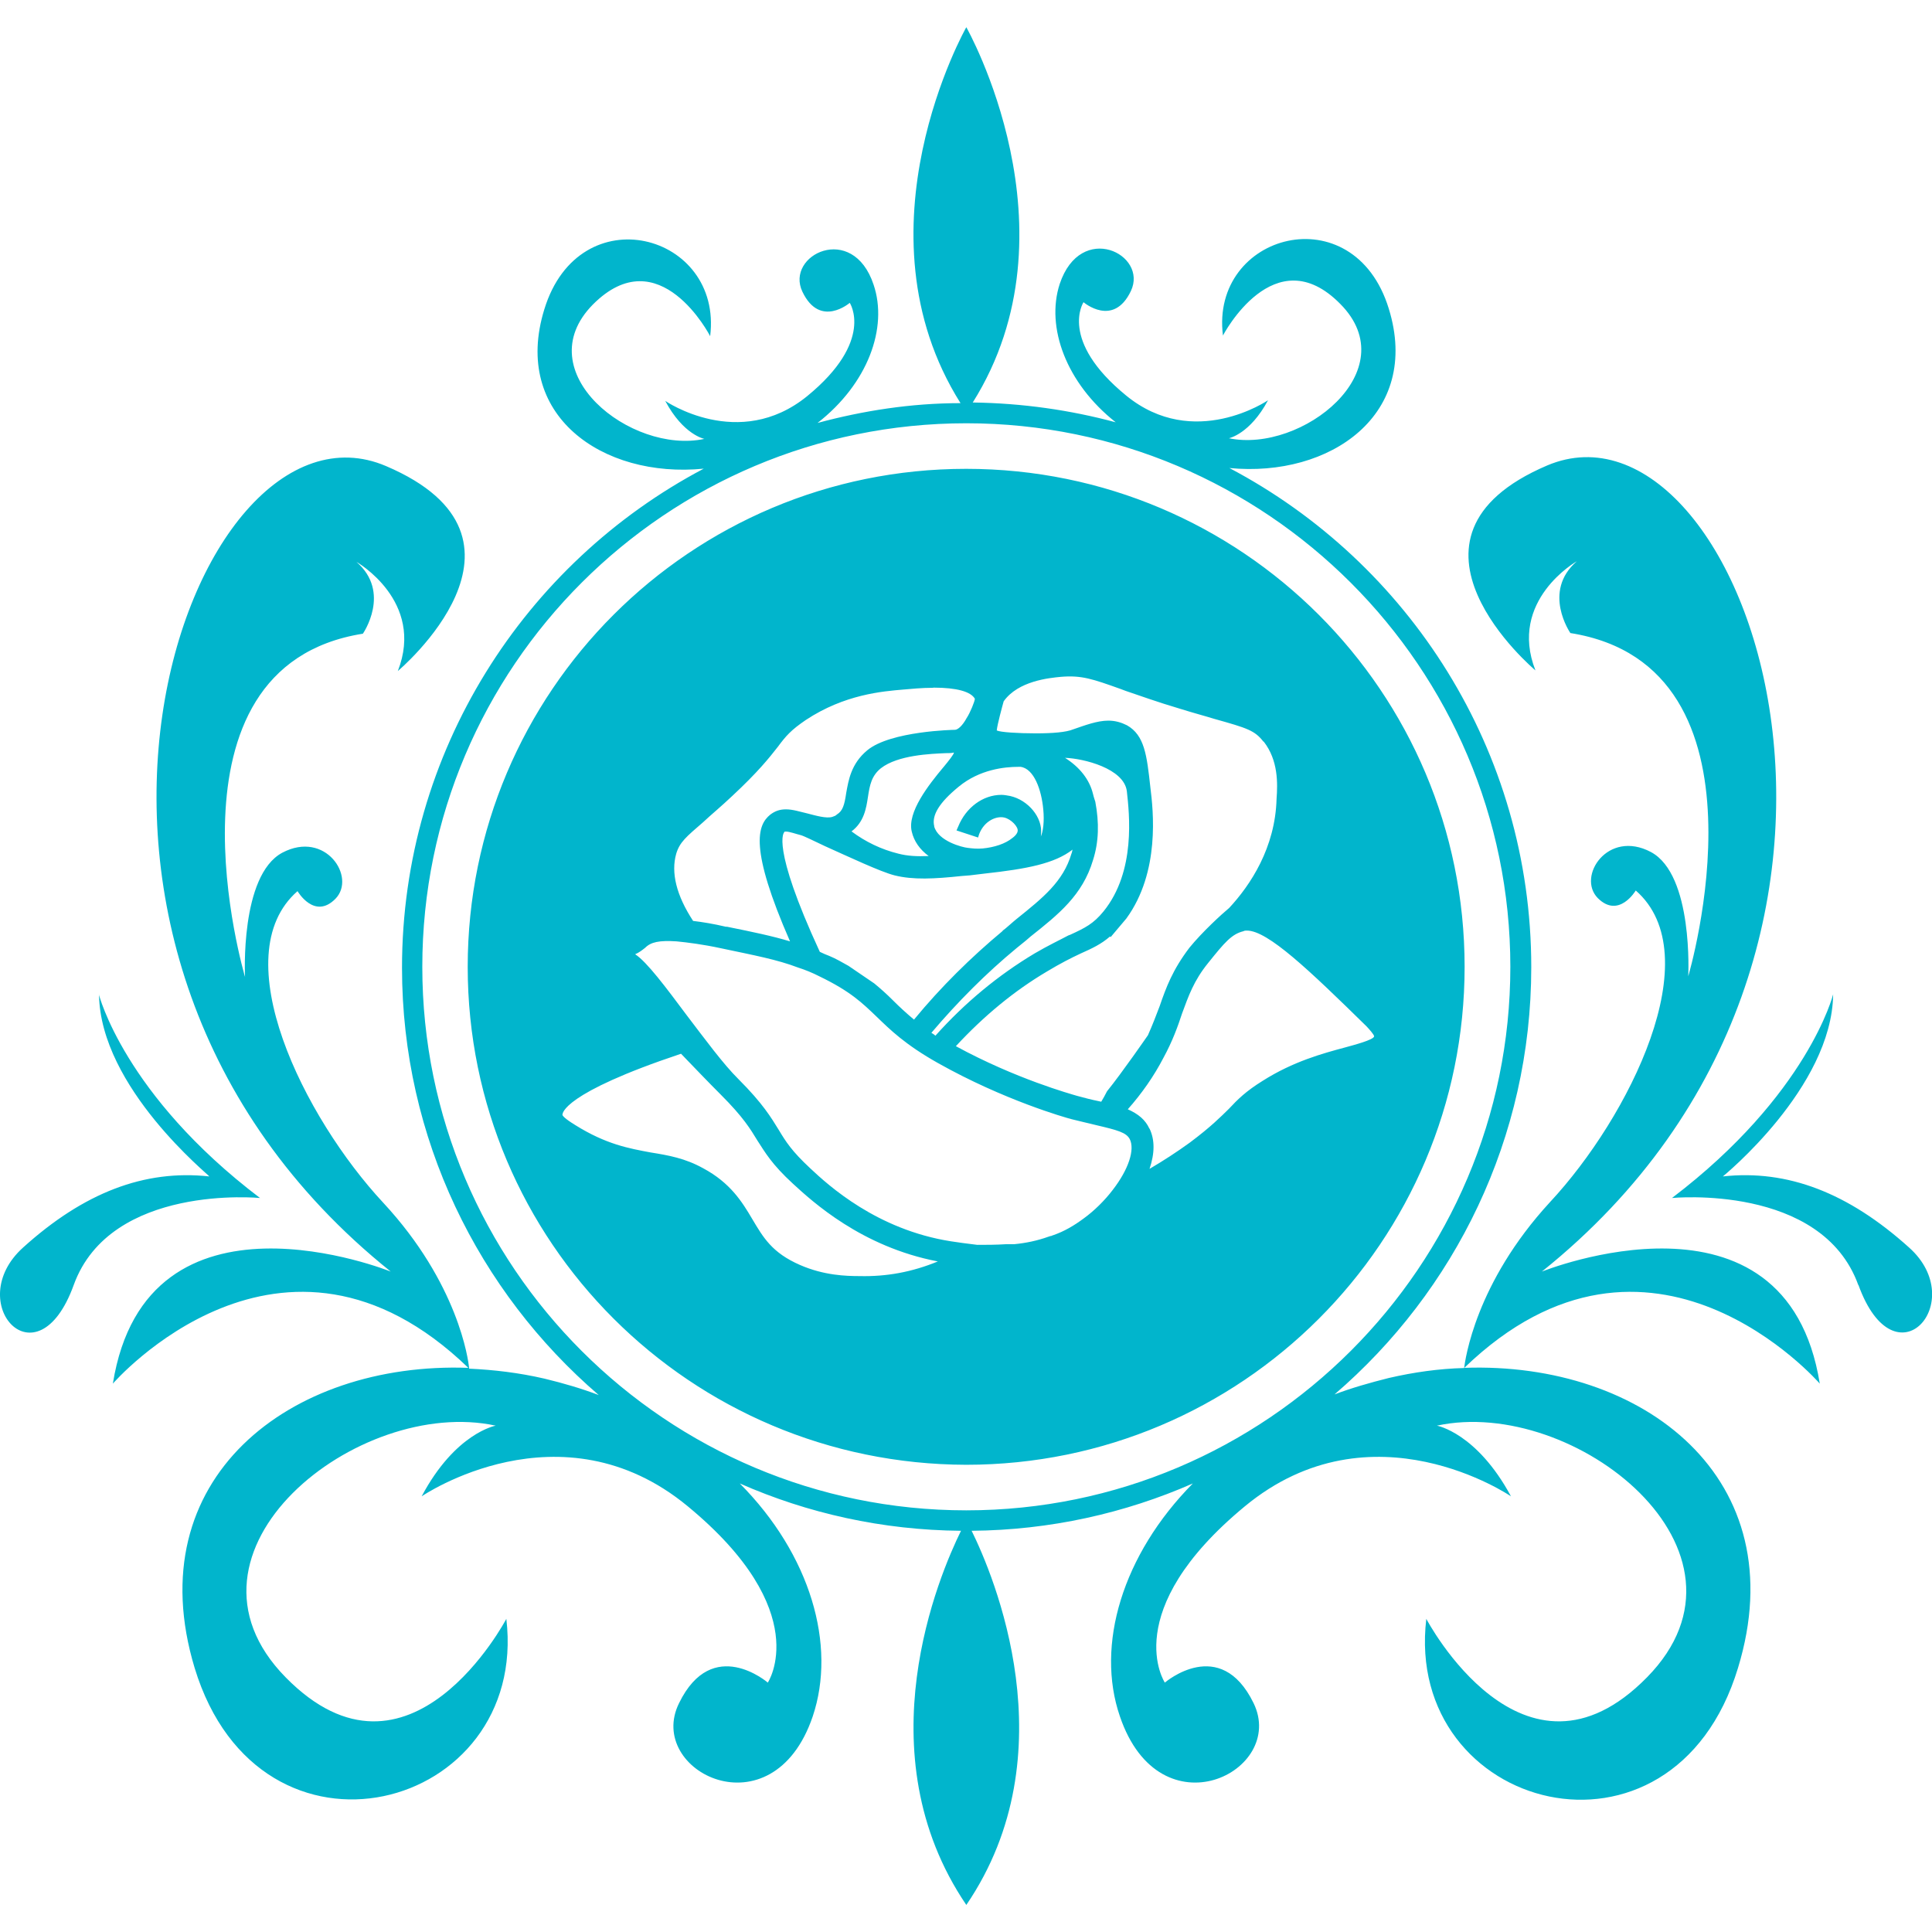 <?xml version="1.0" encoding="UTF-8"?>
<svg id="Layer_1" data-name="Layer 1" xmlns="http://www.w3.org/2000/svg" viewBox="0 0 120 120">
  <defs>
    <style>
      .cls-1 {
        fill: #01b5cc;
      }
    </style>
  </defs>
  <path class="cls-1" d="M6.14,61.76s1.56,6.24,10.01,12.65c0,0-9.28-.91-11.57,5.4-2.28,6.31-6.93,1.09-3.15-2.32,3.77-3.41,7.54-4.86,11.57-4.42.04-.04-6.78-5.51-6.85-11.31ZM62.48,77.28h.51c.73-.07,1.45-.22,2.14-.47.04,0,.07-.04.15-.04.04,0,.07-.04.11-.04.73-.25,1.34-.62,1.92-1.05.65-.47,1.31-1.12,1.81-1.78.98-1.27,1.38-2.5,1.05-3.15-.22-.4-.69-.54-2.1-.87-.44-.11-.94-.22-1.49-.36-.44-.11-4.24-1.2-8.3-3.48-2.07-1.16-3.01-2.1-3.84-2.9-.87-.83-1.6-1.56-3.55-2.5-.43-.22-.87-.4-1.31-.54-1.34-.51-2.72-.76-4.79-1.2-1.16-.25-2.07-.36-2.76-.43-1.09-.07-1.6.04-1.96.4-.18.14-.36.29-.62.4.73.47,1.92,2.07,3.19,3.77,1.16,1.52,2.28,3.05,3.23,3.99,1.52,1.52,2.03,2.39,2.5,3.15.44.73.8,1.31,1.96,2.39,1.12,1.05,4.13,3.81,8.74,4.53.43.07.98.14,1.63.22.54,0,1.16,0,1.78-.04ZM71.4,70.1c.33.69.33,1.52,0,2.5.87-.51,1.7-1.05,2.5-1.63,1.31-.98,1.92-1.6,2.43-2.1.54-.58,1.05-1.09,2.1-1.74,1.89-1.2,3.73-1.7,5.11-2.07.54-.15,1.78-.47,1.81-.69,0-.11-.33-.47-.47-.62-3.55-3.48-6.13-5.95-7.43-5.95-.11,0-.14,0-.22.04-.73.18-1.16.69-2.18,1.96-.91,1.12-1.23,2.07-1.63,3.15-.25.76-.58,1.7-1.16,2.76-.58,1.12-1.34,2.21-2.21,3.19.65.29,1.09.65,1.34,1.2ZM78.47,46.06c-.54-.69-.98-.83-3.05-1.41-.58-.18-1.27-.36-2.1-.62-1.49-.44-2.54-.83-3.41-1.12l-.29-.11c-1.74-.62-2.43-.87-3.73-.76-.72.07-2.65.25-3.55,1.52-.07.25-.4,1.45-.43,1.81.22.11,1.31.18,2.43.18,1.05,0,1.89-.07,2.32-.25.73-.25,1.49-.54,2.18-.54.43,0,.8.11,1.16.29,1.09.62,1.23,1.85,1.45,3.84.18,1.45.62,5.26-1.49,8.16l-.98,1.16s0-.04-.04-.04c-.54.47-1.09.73-1.81,1.05-.62.29-1.27.62-2.1,1.12-2.03,1.2-3.92,2.76-5.66,4.64,3.73,2.03,7.14,2.97,7.51,3.08.51.14.94.25,1.34.33l.18.04c.11-.18.25-.43.36-.65.91-1.12,2.54-3.48,2.54-3.48.29-.65.51-1.23.73-1.81.4-1.16.8-2.25,1.85-3.63.8-.98,1.99-2.07,2.47-2.47,1.31-1.41,2.86-3.73,2.94-6.78.07-.94.11-2.39-.8-3.55ZM58.02,51.32c.25.94,1.78,1.31,2.07,1.34.29.04.62.07.94.04.73-.07,1.41-.29,1.85-.65.25-.18.33-.36.33-.44.04-.25-.4-.73-.83-.83-.47-.11-1.23.18-1.56,1.02l-.07.22-1.34-.44.11-.25c.47-1.16,1.52-1.96,2.68-1.96.18,0,.36.04.54.07,1.12.25,2.03,1.34,1.92,2.36,0,.07,0,.15-.04.22.18-.36.25-1.02.18-1.74-.11-1.23-.58-2.54-1.41-2.65h-.14c-.83,0-2.39.15-3.7,1.23-1.2.98-1.7,1.78-1.52,2.47ZM58.6,47.65c.33-.4.65-.8.65-.91-.15.04-.29.04-.51.04-.91.04-2.97.11-4.03.94-.58.47-.69,1.05-.8,1.78-.11.73-.25,1.56-1.02,2.14.87.65,1.85,1.12,2.9,1.38.58.15,1.16.18,1.89.15-.54-.4-.91-.91-1.05-1.52-.29-1.2,1.05-2.9,1.96-3.99ZM62.27,57.81c.25-.18.47-.4.69-.58l.18-.15c1.63-1.31,2.9-2.32,3.41-4.06.04-.07.04-.18.07-.25-1.12.87-2.83,1.2-5.47,1.49-.29.04-.62.07-.91.11l-.51.04c-1.7.18-3.01.25-4.17-.04-.87-.22-2.86-1.16-4.31-1.81-.62-.29-1.34-.65-1.52-.69-.29-.07-.69-.22-.91-.22-.07,0-.11,0-.11.04,0,0-.87.76,2.21,7.43.22.11.4.18.58.25.44.18.8.4,1.2.62l1.6,1.09c.4.33.76.65,1.16,1.05l.04.04c.36.36.76.73,1.27,1.16,1.67-2.03,3.55-3.88,5.51-5.51ZM67.89,53.42c-.65,2.18-2.14,3.37-3.88,4.75l-.29.25c-.18.14-.36.29-.58.47-1.89,1.56-3.66,3.34-5.29,5.26.07.04.18.11.25.18,1.85-2.07,3.92-3.77,6.16-5.11.87-.51,1.56-.83,2.1-1.12l.11-.04c.94-.43,1.45-.69,2.07-1.45,2.03-2.5,1.6-6.09,1.45-7.47-.18-1.41-2.68-2.03-3.84-2.07.91.58,1.52,1.34,1.74,2.25.04.18.14.47.14.47.25,1.31.22,2.5-.14,3.63ZM57.95,42.72c-.69,0-1.38.07-1.85.11-1.27.11-3.63.29-6.05,1.89-.91.62-1.23.98-1.74,1.67-.54.69-1.23,1.56-2.83,3.05-.73.69-1.31,1.16-1.81,1.63-1.05.91-1.45,1.23-1.67,1.96-.33,1.16,0,2.57,1.05,4.17.58.07,1.27.18,2.03.36h.07c1.63.33,2.83.58,3.92.91-2.54-5.8-2.03-7.22-1.23-7.87.29-.22.58-.33.98-.33.43,0,.87.15,1.31.25.54.14,1.2.33,1.56.22.11-.04.22-.07.29-.15.36-.22.47-.58.58-1.34.14-.76.29-1.81,1.31-2.65,1.45-1.2,5.4-1.27,5.44-1.27.18,0,.47-.25.73-.73.22-.33.51-1.05.51-1.2-.25-.44-1.12-.69-2.57-.69ZM34.93,69.23c0,.07.15.25.8.65,1.92,1.2,3.34,1.45,4.68,1.7,1.12.18,2.14.36,3.26.98,1.7.91,2.43,2.1,3.05,3.15.69,1.16,1.23,2.1,2.97,2.86,1.49.65,2.86.69,3.7.69,1.67.04,3.26-.25,4.86-.91-4.75-.91-7.8-3.73-8.99-4.82-1.34-1.23-1.74-1.96-2.21-2.68-.44-.72-.87-1.45-2.28-2.86-.83-.83-1.63-1.67-2.47-2.54-7.4,2.47-7.36,3.73-7.36,3.77ZM29.05,60.05c0-17.08,13.85-30.93,30.96-30.93s30.96,13.85,30.96,30.93-13.85,30.93-30.96,30.93c-17.11-.04-30.96-13.85-30.96-30.93ZM93.81,60.05c0-18.6-15.16-33.76-33.79-33.76s-33.79,15.12-33.79,33.76,15.16,33.76,33.79,33.76,33.79-15.16,33.79-33.76ZM95.77,78.98s15.16-6.13,17.26,6.96c0,0-10.51-12.15-22.08-.98,11.13-.4,20.59,6.89,17,18.64-4.06,13.38-20.78,8.92-19.36-3.05,0,0,6.02,11.46,13.71,3.63,7.69-7.83-4.53-17.48-13.05-15.63,0,0,2.47.44,4.6,4.39,0,0-8.63-5.91-16.53.62-7.9,6.53-4.97,10.95-4.97,10.95,0,0,3.44-2.97,5.51,1.27,2.07,4.24-5.8,8.19-8.3.83-1.52-4.42.15-10.04,4.53-14.47-4.21,1.85-8.88,2.9-13.74,2.94,1.34,2.72,6.09,13.81-.33,23.24-6.42-9.46-1.67-20.52-.33-23.24-4.89-.04-9.54-1.09-13.74-2.94,4.39,4.42,6.02,10.04,4.53,14.47-2.5,7.36-10.41,3.41-8.3-.83,2.07-4.24,5.51-1.27,5.51-1.27,0,0,2.94-4.42-4.97-10.95-7.9-6.53-16.53-.62-16.53-.62,2.1-3.95,4.6-4.39,4.6-4.39-8.52-1.85-20.74,7.8-13.05,15.63,7.69,7.83,13.71-3.63,13.71-3.63,1.41,11.96-15.3,16.39-19.36,3.05-3.55-11.75,5.91-19.04,17-18.64-11.57-11.17-22.08.98-22.08.98,2.1-13.09,17.26-6.96,17.26-6.96-25.16-20.16-12.58-55.29-.29-50.03,10.55,4.5.73,12.73.73,12.73,1.7-4.35-2.57-6.78-2.57-6.78,2.18,1.89.4,4.46.4,4.46-13.05,2.07-7.32,21.32-7.32,21.32,0,0-.33-6.31,2.32-7.72,2.68-1.41,4.6,1.52,3.3,2.86-1.31,1.34-2.36-.47-2.36-.47-4.6,4.02.4,14.07,5.33,19.36,4.64,5,5.29,9.75,5.33,10.3,1.52.07,3.08.25,4.68.62,1.2.29,2.32.62,3.37,1.02-7.47-6.42-12.22-15.95-12.22-26.54,0-13.41,7.61-25.13,18.74-31-6.31.62-11.93-3.34-9.9-9.9,2.18-7.11,11.09-4.71,10.3,1.67,0,0-3.15-6.13-7.29-1.96-4.1,4.17,2.36,9.32,6.93,8.34,0,0-1.31-.25-2.43-2.36,0,0,4.57,3.15,8.81-.29,4.21-3.44,2.65-5.8,2.65-5.8,0,0-1.85,1.6-2.94-.69-1.09-2.28,3.12-4.35,4.42-.44.91,2.68-.36,6.16-3.48,8.59,2.83-.76,5.8-1.23,8.88-1.23-6.78-10.77.36-23.35.36-23.35,0,0,7.14,12.58.4,23.31,3.08.04,6.06.47,8.88,1.23-3.08-2.43-4.35-5.91-3.48-8.59,1.31-3.92,5.51-1.85,4.42.44-1.09,2.28-2.94.69-2.94.69,0,0-1.56,2.36,2.65,5.8,4.21,3.44,8.81.29,8.81.29-1.12,2.1-2.43,2.36-2.43,2.36,4.53.94,11.02-4.21,6.92-8.34-4.1-4.17-7.29,1.96-7.29,1.96-.8-6.35,8.12-8.77,10.3-1.67,2.03,6.56-3.63,10.51-9.9,9.9,11.13,5.87,18.75,17.55,18.75,31,0,10.62-4.75,20.12-12.22,26.54,1.05-.4,2.21-.73,3.37-1.02,1.56-.36,3.12-.58,4.68-.62.07-.51.69-5.26,5.33-10.3,4.93-5.29,9.93-15.34,5.33-19.36,0,0-1.05,1.78-2.36.47-1.31-1.34.62-4.28,3.3-2.86,2.65,1.41,2.32,7.72,2.32,7.72,0,0,5.73-19.25-7.32-21.32,0,0-1.78-2.57.4-4.46,0,0-4.28,2.43-2.57,6.78,0,0-9.83-8.23.73-12.73,12.25-5.18,24.84,29.91-.33,50.07ZM115.42,79.81c-2.28-6.31-11.57-5.4-11.57-5.4,8.45-6.42,10.01-12.65,10.01-12.65-.07,5.8-6.85,11.31-6.85,11.31,4.02-.44,7.8,1.02,11.57,4.42,3.77,3.37-.87,8.63-3.15,2.32Z"/>
</svg>